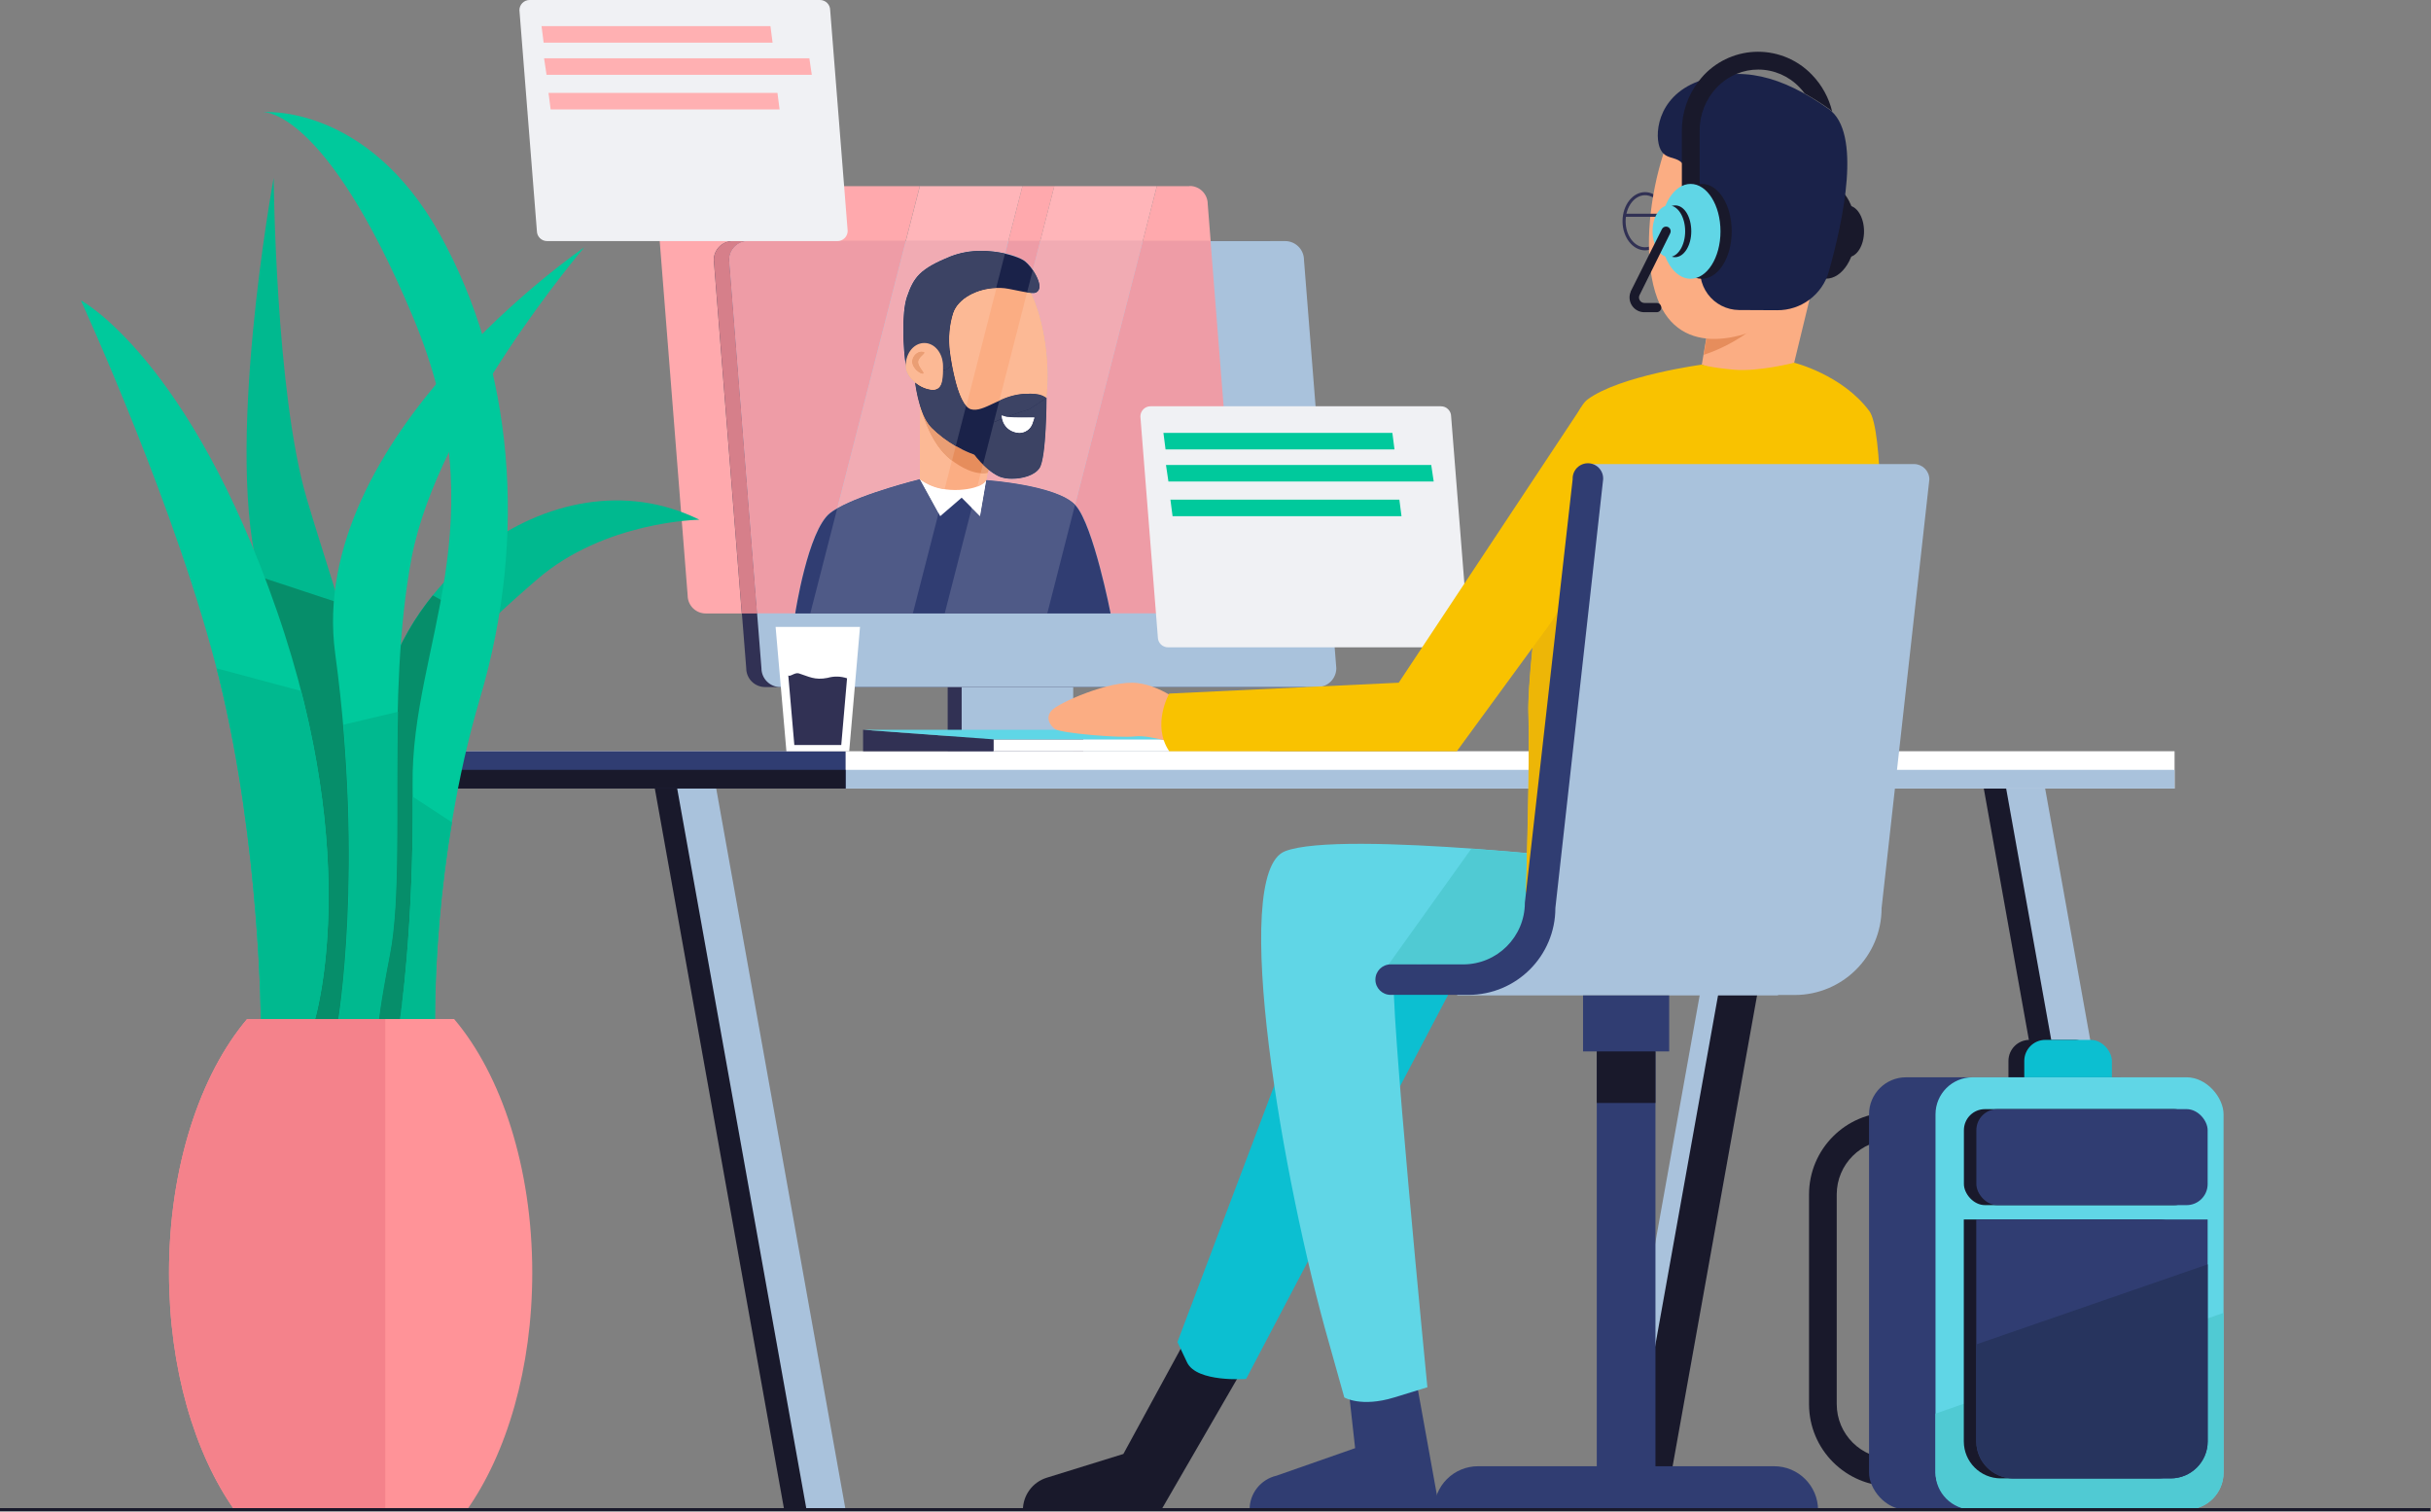 <?xml version="1.0" encoding="UTF-8"?>
<svg width="788px" height="490px" viewBox="0 0 788 490" version="1.1" xmlns="http://www.w3.org/2000/svg" xmlns:xlink="http://www.w3.org/1999/xlink">
    <rect x="0" y="0" width="788" height="490" fill="#808080" stroke="none"/>
    <!-- Generator: sketchtool 54.1 (76490) - https://sketchapp.com -->
    <title>92324120-C8A2-44FE-BFC1-531D504FAB38</title>
    <desc>Created with sketchtool.</desc>
    <g id="Page-1" stroke="none" stroke-width="1" fill="none" fill-rule="evenodd">
        <g id="Illustrations" transform="translate(-1307, -231)" fill-rule="nonzero">
            <g id="teamwork_white_14" transform="translate(1307, 231)">
                <path d="M586.58,96.94 L580.64,121.43 C574.888,124.569 568.024,124.937 561.97,122.43 L551.64,118.2 L556.2,91.2 L586.58,96.94 Z" id="Path" fill="#FBAD83"></path>
                <path d="M556.26,91.24 L552.26,115.03 C556.764,113.528 561.049,111.433 565,108.8 C566.489,107.819 567.922,106.754 569.29,105.61 C571.92,103.4 574.06,99.61 575.77,94.91 L556.26,91.24 Z" id="Path" fill="#E68D5C"></path>
                <ellipse id="Oval" fill="#19192B" cx="588.27" cy="74.96" rx="9.69" ry="15.38"></ellipse>
                <ellipse id="Oval" fill="#19192B" cx="591.9" cy="74.96" rx="9.69" ry="15.38"></ellipse>
                <ellipse id="Oval" fill="#19192B" cx="596.96" cy="74.96" rx="5.28" ry="8.38"></ellipse>
                <path d="M593.67,75 C593.67,70.37 596.03,66.62 598.95,66.62 C601.87,66.62 604.22,70.37 604.22,75 C604.22,79.63 601.86,83.37 598.95,83.37 C596.04,83.37 593.67,79.58 593.67,75 Z" id="Path" fill="#19192B"></path>
                <path d="M401.86,445.5 L376.4,489.5 L331.57,489.5 C331.582,484.702 334.702,480.465 339.28,479.03 L364.14,471.32 L388.05,427.42 L401.86,445.5 Z" id="Path" fill="#19192B"></path>
                <path d="M459,447.13 L466.62,489.37 L405.05,489.37 C405.031,484.12 408.646,479.555 413.76,478.37 L439.26,469.44 L437,449.1 L459,447.13 Z" id="Path" fill="#303D72"></path>
                <path d="M479.36,303.57 L403.92,447 C403.92,447 387.92,448.24 384.78,441.64 L381.66,435.04 L434.43,295.29 L479.36,303.57 Z" id="Path" fill="#0CBFD1"></path>
                <path d="M527.1,279.8 C527.1,279.8 434.65,268.8 416.51,275.95 C398.37,283.1 416,383.69 430.8,435.36 L435.75,453 C435.75,453 441.2,456.3 451.94,453 L462.68,449.7 C462.68,449.7 450,320.48 451.94,316.08 C453.88,311.68 464.73,312.66 464.73,312.66 L527.1,312.66 L527.1,279.8 Z" id="Path" fill="#60D6E6"></path>
                <path d="M526.44,296.86 L503.92,277.42 C495.98,276.65 486.62,275.82 476.92,275.13 L450.08,312.66 L452.34,314.66 C455.71,311.89 464.04,312.66 464.04,312.66 L526.4,312.66 L526.44,296.86 Z" id="Path" fill="#50CAD3"></path>
                <polyline id="Path" fill="#313154" points="307.19 243.52 343.34 243.52 343.34 158.85 307.19 158.85 307.19 243.52"></polyline>
                <polyline id="Path" fill="#A9C2DC" points="311.72 243.52 347.88 243.52 347.88 158.85 311.72 158.85 311.72 243.52"></polyline>
                <rect id="Rectangle" fill="#A9C2DC" x="330.69" y="238.29" width="61.58" height="5.23"></rect>
                <rect id="Rectangle" fill="#313154" x="311.72" y="238.29" width="39.42" height="5.23"></rect>
                <path d="M533.24,81.15 C529.24,81.15 525.94,76.92 525.94,71.71 C525.94,66.5 529.22,62.28 533.24,62.28 C537.26,62.28 540.55,66.51 540.55,71.71 C540.55,76.91 537.27,81.15 533.24,81.15 Z M533.24,63.28 C529.77,63.28 526.94,67.07 526.94,71.71 C526.94,76.35 529.77,80.15 533.24,80.15 C536.71,80.15 539.55,76.36 539.55,71.71 C539.55,67.06 536.72,63.28 533.24,63.28 Z" id="Shape" fill="#313154"></path>
                <path d="M537.22,96.73 C544.64,116.48 566.22,110.33 579.14,101.8 C580.628,100.817 582.06,99.752 583.43,98.61 C595.1,88.78 597.1,47.61 594.78,39.61 C592.46,31.61 568.11,23.11 554.56,27 C541.01,30.89 528.9,74.56 537.22,96.73 Z" id="Path" fill="#FBAD83"></path>
                <path d="M576,100.56 C583.8,100.652 590.693,95.505 592.82,88 C597.54,71.23 603.51,43 592.82,35.38 C577.31,24.38 564.08,21.23 550.44,26.38 C536.8,31.53 536.14,44.38 538.29,48.53 C540.44,52.68 545.13,49.62 546.66,55.77 C547.42,58.77 545.89,65 544.14,70.51 C543.264,73.307 543.568,76.341 544.982,78.909 C546.396,81.476 548.798,83.355 551.63,84.11 C550.475,87.943 551.191,92.095 553.564,95.319 C555.936,98.543 559.687,100.463 563.69,100.5 L576,100.56 Z" id="Path" fill="#1A2249"></path>
                <path d="M555.27,80.59 C554.59,85.87 549.27,89.95 546.27,89.59 C543.27,89.23 543.97,84.52 544.65,79.24 C545.33,73.96 548.24,69.98 551.17,70.36 C554.1,70.74 555.94,75.31 555.27,80.59 Z" id="Path" fill="#CFDCE3"></path>
                <polygon id="Path" fill="#19192B" points="684.99 489.54 697.63 489.54 655.69 255.61 643.04 255.61"></polygon>
                <polygon id="Path" fill="#A9C2DC" points="692.24 489.54 704.88 489.54 662.93 255.61 650.29 255.61"></polygon>
                <polygon id="Path" fill="#A9C2DC" points="533.67 489.54 521.02 489.54 562.97 255.61 575.62 255.61"></polygon>
                <polygon id="Path" fill="#19192B" points="539.62 489.54 526.98 489.54 568.92 255.61 581.57 255.61"></polygon>
                <polygon id="Path" fill="#19192B" points="254.21 489.54 266.86 489.54 224.91 255.61 212.26 255.61"></polygon>
                <polygon id="Path" fill="#A9C2DC" points="261.46 489.54 274.11 489.54 232.16 255.61 219.51 255.61"></polygon>
                <rect id="Rectangle" fill="#FFFFFF" x="85.29" y="243.52" width="619.59" height="12.09"></rect>
                <rect id="Rectangle" fill="#A9C2DC" x="85.29" y="249.56" width="619.59" height="6.05"></rect>
                <rect id="Rectangle" fill="#303D72" x="85.29" y="243.52" width="188.81" height="12.09"></rect>
                <rect id="Rectangle" fill="#19192B" x="85.29" y="249.56" width="188.81" height="6.05"></rect>
                <polygon id="Path" fill="#A9C2DC" points="97.94 489.54 85.29 489.54 127.24 255.61 139.88 255.61"></polygon>
                <polygon id="Path" fill="#19192B" points="103.89 489.54 91.24 489.54 133.19 255.61 145.84 255.61"></polygon>
                <path d="M422.1,222.72 L248,222.72 C244.626,222.72 241.89,219.984 241.89,216.61 L231.39,84.26 C231.396,80.888 234.128,78.156 237.5,78.15 L411.62,78.15 C414.994,78.15 417.73,80.886 417.73,84.26 L428.21,216.61 C428.204,219.982 425.472,222.714 422.1,222.72" id="Path" fill="#313154"></path>
                <path d="M427.05,222.72 L252.93,222.72 C249.556,222.72 246.82,219.984 246.82,216.61 L236.34,84.26 C236.346,80.888 239.078,78.156 242.45,78.15 L416.57,78.15 C419.942,78.156 422.674,80.888 422.68,84.26 L433.16,216.61 C433.154,219.982 430.422,222.714 427.05,222.72" id="Path" fill="#A9C2DC"></path>
                <path d="M298.18,60.34 L218.75,60.34 C217.197,60.34 215.707,60.958 214.61,62.057 C213.513,63.156 212.897,64.647 212.9,66.2 L222.9,193.01 C222.9,194.563 223.518,196.053 224.617,197.15 C225.716,198.247 227.207,198.863 228.76,198.86 L240.43,198.86 L231.36,84.26 C231.366,80.888 234.098,78.156 237.47,78.15 L293.58,78.15 L298.15,60.34 M341.72,60.34 L331.42,60.34 L326.85,78.15 L337.18,78.15 L341.75,60.34 M385.59,60.34 L375,60.34 L370.43,78.15 L392.43,78.15 L391.48,66.15 C391.483,64.597 390.867,63.106 389.77,62.007 C388.673,60.908 387.183,60.29 385.63,60.29" id="Shape" fill="#FFA9AD"></path>
                <path d="M242.45,78.15 L237.5,78.15 C234.128,78.156 231.396,80.888 231.39,84.26 L240.46,198.86 L245.41,198.86 L236.34,84.26 C236.346,80.888 239.078,78.156 242.45,78.15" id="Path" fill="#D67F8A"></path>
                <path d="M337.18,78.15 L326.85,78.15 L325.85,82.15 C328.087,82.556 330.23,83.373 332.17,84.56 C333.19,85.405 334.079,86.396 334.81,87.5 L337.21,78.12 M392.42,78.12 L370.42,78.12 L348.5,163.63 L348.68,163.82 C354.45,170.41 360.01,198.82 360.01,198.82 L257.77,198.82 C257.77,198.82 261.9,171.82 269.11,166.25 C269.835,165.702 270.597,165.204 271.39,164.76 L293.61,78.11 L242.45,78.11 C239.078,78.116 236.346,80.848 236.34,84.22 L245.41,198.82 L395.63,198.82 C398.861,198.82 401.48,196.201 401.48,192.97 L392.39,78.15" id="Shape" fill="#EE9CA6"></path>
                <path d="M472.74,209.84 L378.61,209.84 C377.735,209.84 376.895,209.492 376.277,208.873 C375.658,208.255 375.31,207.415 375.31,206.54 L369.65,135 C369.65,134.125 369.998,133.285 370.617,132.667 C371.235,132.048 372.075,131.7 372.95,131.7 L467.08,131.7 C467.955,131.7 468.795,132.048 469.413,132.667 C470.032,133.285 470.38,134.125 470.38,135 L476.05,206.55 C476.039,208.37 474.56,209.84 472.74,209.84 Z" id="Path" fill="#F0F1F4"></path>
                <path d="M271.46,78.15 L177.33,78.15 C175.507,78.15 174.03,76.673 174.03,74.85 L168.37,3.3 C168.37,1.477 169.847,3.34795107e-16 171.67,0 L265.8,0 C266.675,-1.23839535e-14 267.515,0.348 268.133,0.967 C268.752,1.585 269.1,2.425 269.1,3.3 L274.77,74.85 C274.764,76.674 273.284,78.15 271.46,78.15 Z" id="Path" fill="#F0F1F4"></path>
                <rect id="Rectangle" fill="#313154" x="526.53" y="69.28" width="30.28" height="1"></rect>
                <path d="M581.57,117.58 C581.57,117.58 570.03,120.58 561.95,119.84 C553.87,119.1 551.64,118.2 551.64,118.2 C551.64,118.2 525.12,121.77 514.64,129.46 C504.16,137.15 494.85,216.76 495.4,231.24 C495.95,245.72 494.62,289.24 494.62,289.24 L605.93,289.24 C605.93,289.24 614.72,145.04 605.93,133.24 C597.14,121.44 581.57,117.58 581.57,117.58 Z" id="Path" fill="#F9C200"></path>
                <rect id="Rectangle" fill="#FFFFFF" x="322.02" y="239.67" width="89.6" height="3.84"></rect>
                <path d="M553.79,289.24 L559.55,239.67 L507.55,150.73 L504.55,157.95 C498.95,184.77 495.11,221.81 495.47,231.24 C496.02,245.72 494.69,289.24 494.69,289.24 L553.79,289.24 Z" id="Path" fill="#EDB607"></path>
                <polygon id="Path" fill="#313154" points="279.76 243.52 322.02 243.52 322.02 239.67 279.76 236.56"></polygon>
                <polygon id="Path" fill="#5FD6E6" points="279.76 236.56 369.36 236.56 411.62 239.67 322.02 239.67"></polygon>
                <path d="M385.36,229.78 C385.36,229.78 377.51,222.44 368.62,221.41 C359.73,220.38 342.93,227.97 340.88,230.3 C338.83,232.63 340.2,235.09 342.06,236.37 C343.92,237.65 362.67,239.32 367.94,238.71 C373.21,238.1 384.68,242.16 384.68,242.16 L385.36,229.78 Z" id="Path" fill="#FBAD83"></path>
                <path d="M512.64,131.88 L453.39,221.31 L379,224.83 C379,224.83 373.23,234.99 379,243.52 L472.23,243.52 L501.78,203.11 C512.682,188.201 517.459,169.682 515.13,151.36 L512.64,131.88 Z" id="Path" fill="#F9C200"></path>
                <path d="M620.46,150.43 L514.71,150.43 L501.48,291.84 L496.48,307.09 L472.16,322.69 L576.1,322.69 L576.53,322.54 L581.74,322.54 C597.294,322.54 609.904,309.934 609.91,294.38 L625.4,155.38 C625.373,152.661 623.179,150.462 620.46,150.43 Z" id="Path" fill="#A9C2DC"></path>
                <rect id="Rectangle" fill="#303D72" x="517.59" y="327.26" width="19.02" height="162.11"></rect>
                <path d="M464.85,489.54 L464.85,489.54 C464.847,485.764 466.345,482.142 469.014,479.471 C471.683,476.801 475.304,475.3 479.08,475.3 L575.08,475.3 C582.945,475.3 589.32,481.675 589.32,489.54 L464.85,489.54 Z" id="Path" fill="#303D72"></path>
                <rect id="Rectangle" fill="#303D72" x="513.14" y="322.69" width="27.92" height="18.14"></rect>
                <rect id="Rectangle" fill="#19192B" x="517.59" y="340.83" width="19.02" height="16.71"></rect>
                <path d="M509.77,155.38 L494.28,292.62 C494.28,303.666 485.326,312.62 474.28,312.62 L450.77,312.62 C448.042,312.62 445.83,314.832 445.83,317.56 C445.83,320.288 448.042,322.5 450.77,322.5 L476,322.5 C491.554,322.5 504.164,309.894 504.17,294.34 L519.66,155.34 C519.742,153.52 518.818,151.803 517.254,150.868 C515.69,149.934 513.74,149.934 512.176,150.868 C510.612,151.803 509.688,153.52 509.77,155.34 L509.77,155.38 Z" id="Path" fill="#303D72"></path>
                <polygon id="Path" fill="#FFFFFF" points="254.91 243.52 275.27 243.52 278.77 203.22 251.41 203.22"></polygon>
                <path d="M257.48,241.51 L272.69,241.51 L274.57,219.88 C272.53,219.192 270.329,219.144 268.26,219.74 C264.06,220.59 262.11,219.27 258.95,218.29 C257.62,217.88 256.08,219.54 255.52,218.93 L257.48,241.51 Z" id="Path" fill="#313154"></path>
                <path d="M587.37,24.27 C582.807,19.484 576.483,16.776 569.87,16.776 C563.257,16.776 556.933,19.484 552.37,24.27 C551.771,24.906 551.207,25.574 550.68,26.27 C547.094,30.861 545.153,36.524 545.17,42.35 L545.17,64.57 L550.94,64.57 L550.94,42.31 C550.922,37.096 552.925,32.078 556.53,28.31 C558.34,26.421 560.523,24.93 562.94,23.93 C565.159,23.011 567.538,22.542 569.94,22.55 C574.994,22.559 579.824,24.641 583.3,28.31 C583.911,28.935 584.476,29.604 584.99,30.31 C587.716,31.832 590.356,33.501 592.9,35.31 C593.253,35.577 593.587,35.867 593.9,36.18 C592.827,31.698 590.572,27.585 587.37,24.27 L587.37,24.27 Z" id="Path" fill="#19192B"></path>
                <path d="M561.33,75 C561.33,83.49 556.99,90.37 551.64,90.37 C546.29,90.37 542,83.45 542,75 C542,66.55 546.34,59.62 551.69,59.62 C557.04,59.62 561.33,66.47 561.33,75 Z" id="Path" fill="#19192B"></path>
                <path d="M557.69,75 C557.69,83.49 553.36,90.37 548,90.37 C542.64,90.37 538.32,83.49 538.32,75 C538.32,66.51 542.65,59.62 548,59.62 C553.35,59.62 557.69,66.47 557.69,75 Z" id="Path" fill="#60D6E6"></path>
                <path d="M548.22,75 C548.22,79.62 545.86,83.37 542.95,83.37 C540.04,83.37 537.67,79.62 537.67,75 C537.67,70.38 540,66.58 543,66.58 C546,66.58 548.22,70.33 548.22,75 Z" id="Path" fill="#19192B"></path>
                <ellipse id="Oval" fill="#60D6E6" cx="540.96" cy="74.96" rx="5.28" ry="8.38"></ellipse>
                <path d="M537,101.21 L533,101.21 C531.404,101.213 529.911,100.419 529.021,99.094 C528.131,97.768 527.962,96.086 528.57,94.61 L528.57,94.51 L538.7,74.29 C538.938,73.809 539.413,73.492 539.948,73.458 C540.483,73.423 540.996,73.677 541.293,74.123 C541.591,74.569 541.628,75.139 541.39,75.62 L531.39,95.79 C531.182,96.329 531.249,96.936 531.569,97.417 C531.889,97.898 532.422,98.194 533,98.21 L537,98.21 C537.828,98.21 538.5,98.882 538.5,99.71 C538.5,100.538 537.828,101.21 537,101.21 L537,101.21 Z" id="Path" fill="#19192B"></path>
                <path d="M298.18,155.35 C298.18,155.35 276.33,160.73 269.11,166.29 C261.89,171.85 257.77,198.86 257.77,198.86 L360,198.86 C360,198.86 354.44,170.41 348.67,163.86 C342.9,157.31 319.67,155.68 319.67,155.68 L298.15,155.39" id="Path" fill="#303D72"></path>
                <polyline id="Path" fill="#FFFFFF" points="298.18 155.34 304.77 167.32 311.72 161.33 317.66 167.32 319.7 155.64 298.18 155.34"></polyline>
                <path d="M298.18,127.76 L298.18,155.35 C298.18,155.35 302.81,159.28 310.96,158.81 C318.5,158.37 319.7,155.64 319.7,155.64 L322.82,141.33 L298.18,127.76" id="Path" fill="#FBAD83"></path>
                <path d="M320.23,153.23 C316.18,154.13 311.49,151.6 307.99,148.82 C301.53,143.69 298.92,133.52 298.92,133.52 L320.28,139.93 L322.82,141.33 L320.23,153.23" id="Path" fill="#E68D5C"></path>
                <path d="M336.25,140.2 C328.72,156.05 310.02,146.69 302.02,138.7 C294.02,130.71 295.12,100.17 297.33,94.39 C299.54,88.61 318.05,83.91 327.82,87.64 C337.59,91.37 343.82,124.36 336.25,140.2" id="Path" fill="#FBAD83"></path>
                <path d="M307.84,113.73 C307.84,113.73 309.92,131.27 314.72,132.67 C318.82,133.87 324.53,128.01 331.93,127.67 C336.05,127.5 337.53,127.89 339.21,129.02 C338.83,132.874 337.834,136.642 336.26,140.18 C328.73,156.03 310.03,146.67 302.02,138.68 C298.15,134.81 296.41,125.68 295.89,116.59 L307.84,113.71" id="Path" fill="#1A2249"></path>
                <path d="M304.69,120 C304.69,120 307,120.22 307.95,118.85 C308.9,117.48 306.18,109.72 308.95,101.5 C310.9,95.63 319.77,92.22 327.03,93.65 C334.29,95.08 336.12,95.72 336.86,93.65 C337.6,91.58 334.69,86.58 332.17,84.65 C329.65,82.72 317.81,79.16 308,83.17 C298.19,87.18 296.19,89.86 294,96.24 C291.81,102.62 293.21,118.6 294,119.62 C294.79,120.64 304.73,120.02 304.73,120.02" id="Path" fill="#1A2249"></path>
                <path d="M293.56,118.71 C293.56,122.8 298.99,126.43 302.32,126.43 C305.65,126.43 305.63,122.8 305.63,118.71 C305.63,114.62 302.93,111.31 299.63,111.31 C296.33,111.31 293.63,114.63 293.63,118.71" id="Path" fill="#FBAD83"></path>
                <path d="M339.21,129 C339.21,129 339.21,148.21 336.95,151.67 C334.69,155.13 327.26,155.89 323.9,154.44 C320.54,152.99 315.08,147.79 313.72,143.38 C312.36,138.97 333.62,132.68 333.62,132.68 L339.21,129" id="Path" fill="#1A2249"></path>
                <path d="M295.76,116.8 C295.38,118.63 297.46,120.8 298.96,121.09 C300.46,121.38 297.24,118.91 297.63,117.09 C298.02,115.27 300.63,114.39 299.17,114.09 C297.71,113.79 296.17,115 295.76,116.83" id="Path" fill="#E68D5C"></path>
                <path d="M335.33,135.33 C335.33,135.33 327.33,135.54 326.03,135.11 L324.7,134.69 C324.78,137.027 326.248,139.089 328.43,139.93 C329.581,140.466 330.903,140.501 332.081,140.025 C333.258,139.549 334.185,138.606 334.64,137.42 C335.13,136.05 335.33,135.33 335.33,135.33" id="Path" fill="#FFFFFF"></path>
                <polyline id="Path" fill="#FFB5B9" points="331.42 60.34 298.18 60.34 293.61 78.15 326.85 78.15 331.42 60.34"></polyline>
                <path d="M326.85,78.15 L293.61,78.15 L271.39,164.8 C280.08,159.8 298.18,155.35 298.18,155.35 L298.18,155.35 L298.18,131.35 C297.478,128.948 296.953,126.499 296.61,124.02 C294.88,122.61 293.56,120.71 293.56,118.69 C293.56,118.53 293.56,118.36 293.56,118.2 C292.82,113.96 292.08,101.63 293.95,96.2 C296.15,89.82 298.12,87.2 307.95,83.13 C311.189,81.864 314.642,81.236 318.12,81.28 C320.704,81.284 323.279,81.572 325.8,82.14 L326.8,78.14" id="Path" fill="#F1ABB3"></path>
                <path d="M298.18,155.35 C298.18,155.35 280.08,159.8 271.39,164.8 L262.65,198.86 L295.89,198.86 L304.23,166.35 L298.18,155.35" id="Path" fill="#4F5A87"></path>
                <path d="M298.18,155.35 L298.18,155.35 L304.23,166.35 L306.23,158.59 C303.333,158.202 300.581,157.087 298.23,155.35 L298.23,155.35" id="Path" fill="#FFFFFF"></path>
                <path d="M298.18,131.37 L298.18,155.37 L298.18,155.37 C300.531,157.107 303.283,158.222 306.18,158.61 L308.56,149.32 L307.95,148.84 C301.8,143.96 299.14,134.5 298.9,133.6 C298.63,132.9 298.37,132.16 298.14,131.39" id="Path" fill="#FCB995"></path>
                <path d="M298.94,133.58 C299.18,134.48 301.84,143.94 307.99,148.82 L308.6,149.3 L309.81,144.61 C306.967,142.978 304.343,140.992 302,138.7 C300.633,137.223 299.585,135.48 298.92,133.58" id="Path" fill="#EA9E74"></path>
                <path d="M296.61,124 C296.953,126.479 297.478,128.928 298.18,131.33 C298.41,132.1 298.67,132.84 298.94,133.54 C299.594,135.452 300.636,137.209 302,138.7 C304.337,140.991 306.954,142.977 309.79,144.61 L309.79,144.61 C306.952,142.983 304.335,141.001 302,138.71 C299.2,135.91 297.51,130.35 296.6,124.05 L296.6,124.05 M323,93.36 C316.81,93.56 310.57,96.71 309,101.52 C307.805,105.473 307.438,109.629 307.92,113.73 L307.92,113.73 C307.92,113.73 309.54,127.42 313.23,131.58 L323,93.36" id="Shape" fill="#FCB995"></path>
                <path d="M307.84,113.73 L307.84,113.73 C308.06,116.36 308.37,118.26 307.95,118.87 C307.376,119.564 306.53,119.976 305.63,120 C305.63,123.53 305.3,126.43 302.32,126.43 C300.215,126.255 298.22,125.419 296.62,124.04 C297.53,130.34 299.22,135.9 302.02,138.7 C304.355,140.991 306.972,142.973 309.81,144.6 L313.15,131.6 C309.46,127.44 307.84,113.75 307.84,113.75" id="Path" fill="#3C4364"></path>
                <path d="M318.14,81.32 C314.673,81.28 311.23,81.908 308,83.17 C298.16,87.17 296.19,89.86 294,96.24 C292.13,101.65 292.87,113.98 293.61,118.24 C293.82,114.38 296.44,111.33 299.61,111.33 C302.78,111.33 305.61,114.65 305.61,118.73 L305.61,120 C306.51,119.976 307.356,119.564 307.93,118.87 C308.35,118.26 308.04,116.36 307.82,113.73 C307.338,109.629 307.705,105.473 308.9,101.52 C310.5,96.71 316.74,93.52 322.9,93.36 L325.77,82.18 C323.249,81.612 320.674,81.324 318.09,81.32" id="Path" fill="#3C4364"></path>
                <path d="M299.17,121.12 L298.96,121.12 C297.46,120.8 295.38,118.66 295.76,116.83 C295.962,115.318 297.181,114.145 298.7,114 C298.856,113.986 299.014,113.986 299.17,114 C300.66,114.32 298.02,115.19 297.63,117 C297.24,118.81 300.09,121 299.17,121 M299.6,111.19 C296.4,111.19 293.78,114.19 293.6,118.1 C293.6,118.26 293.6,118.43 293.6,118.59 C293.6,120.59 294.92,122.51 296.65,123.92 L296.65,123.92 C298.25,125.299 300.245,126.135 302.35,126.31 C305.35,126.31 305.63,123.41 305.66,119.88 L305.66,118.59 C305.66,114.51 302.96,111.19 299.66,111.19" id="Shape" fill="#FCB995"></path>
                <path d="M298.7,114 C297.194,114.141 295.979,115.293 295.76,116.79 C295.38,118.62 297.46,120.79 298.96,121.08 L299.17,121.08 C300.09,121.08 297.26,118.76 297.63,117.08 C298,115.4 300.63,114.38 299.17,114.08 C299.014,114.066 298.856,114.066 298.7,114.08" id="Path" fill="#EA9E74"></path>
                <polyline id="Path" fill="#FFB5B9" points="374.99 60.34 341.75 60.34 337.18 78.15 370.43 78.15 374.99 60.34"></polyline>
                <path d="M370.42,78.15 L337.18,78.15 L334.78,87.53 C336.26,89.7 337.31,92.26 336.83,93.63 C336.581,94.564 335.664,95.156 334.71,95 C334.54,95.01 334.37,95.01 334.2,95 C338.32,103.49 340.57,117.5 339.2,129.08 L339.2,129.08 C339.2,129.08 339.2,148.29 336.94,151.75 C335.41,154.12 331.45,155.22 328.03,155.22 C326.618,155.258 325.211,155.02 323.89,154.52 C322.642,153.939 321.478,153.192 320.43,152.3 L319.69,155.68 L319.69,155.68 C319.69,155.68 342.44,157.23 348.49,163.68 L370.41,78.2" id="Path" fill="#F1ABB3"></path>
                <path d="M319.7,155.64 L317.7,167.32 L315,164.64 L306.22,198.86 L339.47,198.86 L348.47,163.63 C342.42,157.19 319.67,155.63 319.67,155.63 L319.67,155.63" id="Path" fill="#4F5A87"></path>
                <path d="M319.7,155.64 C319.7,155.64 319.19,156.79 316.78,157.72 L315,164.64 L317.66,167.32 L319.66,155.64" id="Path" fill="#FFFFFF"></path>
                <path d="M320.44,152.26 L320.23,153.26 C319.654,153.38 319.068,153.441 318.48,153.44 L317.89,153.44 L316.78,157.77 C319.19,156.84 319.7,155.69 319.7,155.69 L319.7,155.69 L320.44,152.31 L320.44,152.31" id="Path" fill="#FCB995"></path>
                <path d="M318.6,150.61 L317.89,153.39 L318.48,153.39 C319.068,153.391 319.654,153.33 320.23,153.21 L320.44,152.21 C319.82,151.71 319.2,151.15 318.6,150.56" id="Path" fill="#EA9E74"></path>
                <path d="M332.91,94.81 L323.91,129.91 C326.41,128.665 329.126,127.911 331.91,127.69 C332.53,127.69 333.09,127.69 333.6,127.69 C336.48,127.69 337.76,128.12 339.18,129.08 C340.55,117.5 338.3,103.49 334.18,95 C333.8,95 333.38,94.92 332.89,94.85" id="Path" fill="#FCB995"></path>
                <path d="M333.62,127.65 C333.11,127.65 332.55,127.65 331.93,127.65 C329.146,127.871 326.43,128.625 323.93,129.87 L322.15,136.81 C323.05,136.42 323.96,136.05 324.86,135.7 C324.778,135.356 324.731,135.004 324.72,134.65 L326.05,135.07 C326.144,135.103 326.241,135.126 326.34,135.14 C330.29,133.67 333.64,132.68 333.64,132.68 L339.23,129 L339.23,129 C337.81,128 336.53,127.61 333.65,127.61" id="Path" fill="#3C4364"></path>
                <path d="M334.78,87.53 L332.91,94.81 C333.4,94.88 333.82,94.94 334.2,94.96 C334.37,94.97 334.54,94.97 334.71,94.96 C335.658,95.118 336.572,94.536 336.83,93.61 C337.31,92.24 336.26,89.68 334.78,87.51" id="Path" fill="#3C4364"></path>
                <path d="M339.21,129 L339.21,129 L333.62,132.68 C333.62,132.68 330.27,133.68 326.32,135.14 C327.934,135.31 329.557,135.376 331.18,135.34 C333.34,135.34 335.33,135.34 335.33,135.34 L335.33,135.34 C335.33,135.34 335.13,136.06 334.64,137.43 C333.982,139.169 332.319,140.322 330.46,140.33 C329.775,140.321 329.098,140.189 328.46,139.94 C326.609,139.272 325.246,137.681 324.87,135.75 C323.97,136.1 323.06,136.47 322.16,136.86 L318.63,150.62 C319.23,151.21 319.85,151.77 320.47,152.27 L320.47,152.27 C321.518,153.162 322.682,153.909 323.93,154.49 C325.251,154.99 326.658,155.228 328.07,155.19 C331.49,155.19 335.45,154.09 336.98,151.72 C339.22,148.26 339.24,129.05 339.24,129.05 L339.24,129.05" id="Path" fill="#3C4364"></path>
                <path d="M324.7,134.69 C324.711,135.044 324.758,135.396 324.84,135.74 C325.216,137.671 326.579,139.262 328.43,139.93 C329.068,140.179 329.745,140.311 330.43,140.32 C332.289,140.312 333.952,139.159 334.61,137.42 C335.1,136.05 335.3,135.33 335.3,135.33 C335.3,135.33 333.3,135.33 331.15,135.33 C329.527,135.366 327.904,135.3 326.29,135.13 C326.191,135.116 326.094,135.093 326,135.06 L324.67,134.64" id="Path" fill="#FFFFFF"></path>
                <polygon id="Path" fill="#00C99C" points="452.02 145.68 377.81 145.68 377.12 140.32 451.33 140.32"></polygon>
                <polygon id="Path" fill="#00C99C" points="454.29 167.32 380.08 167.32 379.39 161.97 453.6 161.97"></polygon>
                <polygon id="Path" fill="#00C99C" points="464.73 156.09 378.74 156.09 377.95 150.73 463.93 150.73"></polygon>
                <path d="M627.39,360.58 L613,360.58 C598.308,360.591 586.401,372.498 586.39,387.19 L586.39,455.19 C586.407,469.878 598.312,481.779 613,481.79 L629.19,481.79 L629.19,472.79 L613,472.79 C603.263,472.79 595.37,464.897 595.37,455.16 L595.37,387.16 C595.387,377.435 603.275,369.56 613,369.56 L627.39,369.56 L627.39,360.58 Z" id="Path" fill="#19192B"></path>
                <rect id="Rectangle" fill="#19192B" x="651.03" y="337.09" width="28.4" height="31.12" rx="6.83"></rect>
                <rect id="Rectangle" fill="#0CBFD1" x="656.16" y="337.09" width="28.4" height="31.12" rx="6.83"></rect>
                <rect id="Rectangle" fill="#303D72" x="605.84" y="349.22" width="93.37" height="140.15" rx="12"></rect>
                <rect id="Rectangle" fill="#60D6E6" x="627.39" y="349.22" width="93.37" height="140.15" rx="12"></rect>
                <path d="M720.76,477.37 L720.76,425.58 L627.39,458.25 L627.39,477.37 C627.39,483.997 632.763,489.37 639.39,489.37 L708.76,489.37 C715.387,489.37 720.76,483.997 720.76,477.37 Z" id="Path" fill="#50CAD3"></path>
                <path d="M699.56,479.24 L648.56,479.24 C641.933,479.24 636.56,473.867 636.56,467.24 L636.56,395.3 L699.56,395.3 C706.187,395.3 711.56,400.673 711.56,407.3 L711.56,467.24 C711.56,470.423 710.296,473.475 708.045,475.725 C705.795,477.976 702.743,479.24 699.56,479.24 Z" id="Path" fill="#19192B"></path>
                <path d="M703.6,479.24 L652.6,479.24 C645.973,479.24 640.6,473.867 640.6,467.24 L640.6,395.3 L715.6,395.3 L715.6,467.24 C715.6,473.867 710.227,479.24 703.6,479.24 Z" id="Path" fill="#303D72"></path>
                <rect id="Rectangle" fill="#19192B" x="636.59" y="359.54" width="74.97" height="31.12" rx="6.83"></rect>
                <rect id="Rectangle" fill="#303D72" x="640.63" y="359.54" width="74.97" height="31.12" rx="6.83"></rect>
                <path d="M640.63,435.8 L640.63,467.24 C640.63,473.867 646.003,479.24 652.63,479.24 L703.63,479.24 C710.257,479.24 715.63,473.867 715.63,467.24 L715.63,409.85 L640.63,435.8 Z" id="Path" fill="#27345E"></path>
                <polygon id="Path" fill="#FFB0B2" points="250.43 13.83 176.22 13.83 175.54 8.47 249.74 8.47"></polygon>
                <polygon id="Path" fill="#FFB0B2" points="252.7 35.48 178.49 35.48 177.8 30.12 252.01 30.12"></polygon>
                <polygon id="Path" fill="#FFB0B2" points="263.14 24.24 177.16 24.24 176.36 18.89 262.35 18.89"></polygon>
                <path d="M121.8,331.31 C121.8,331.31 122.94,296.05 121.8,244.1 C120.66,192.15 178.74,144.82 226.72,168.48 C226.72,168.48 195.92,168.86 174,187.91 C152.08,206.96 139.64,218.13 137.86,250.75 C136.08,283.37 129.53,331.31 129.53,331.31 L121.8,331.31 Z" id="Path" fill="#00B98F"></path>
                <path d="M100.69,331.21 C100.69,331.21 96.89,228.1 84.51,187.91 C72.13,147.72 88.71,57.67 88.71,57.67 C88.71,57.67 89.31,127.22 99.38,161.46 C109.45,195.7 126.68,239.93 123.38,280.02 C120.08,320.11 111.59,331.31 111.59,331.31 L100.69,331.21 Z" id="Path" fill="#00B98F"></path>
                <path d="M109.21,195.21 L83.56,186.74 C83.67,187.13 83.78,187.53 83.9,187.91 C96.28,228.1 100.08,331.21 100.08,331.21 L111,331.31 C111,331.31 119.5,320.1 122.79,280.02 C125.07,252.17 117.45,222.32 109.21,195.21 Z" id="Path" fill="#068E6A"></path>
                <path d="M101.86,331.31 C101.86,331.31 118.16,279.89 89.75,198 C61.34,116.11 26.21,97.35 26.21,97.35 C26.21,97.35 57.88,166.35 71.13,220.35 C84.38,274.35 84.55,331.35 84.55,331.35 L101.86,331.31 Z" id="Path" fill="#00C99C"></path>
                <path d="M140.29,193 C128.64,207.38 121.42,225.44 121.82,244.09 C122.94,296.09 121.82,331.3 121.82,331.3 L129.57,331.3 C129.57,331.3 136.12,283.36 137.9,250.74 C139.18,227.3 145.96,214.93 157.81,202.74 L140.29,193 Z" id="Path" fill="#068E6A"></path>
                <path d="M109.54,331.31 C109.54,331.31 118.14,281.85 108.65,211.84 C99.16,141.83 189.39,80.18 189.39,80.18 C189.39,80.18 142,135.71 133.44,180.74 C124.88,225.77 131.69,281.45 126.26,309.42 C122.92,326.65 122.63,331.31 122.63,331.31 L109.54,331.31 Z" id="Path" fill="#00C99C"></path>
                <path d="M129.55,331.31 C129.55,331.31 134.33,300.39 133.74,254.56 C133.15,208.73 162.26,170.34 133.74,102.46 C105.22,34.58 85.16,36.35 85.16,36.35 C85.16,36.35 118.93,33.35 142.62,76.04 C166.31,118.73 171.22,173.6 155.62,226.25 C140.02,278.9 141,331.31 141,331.31 L129.55,331.31 Z" id="Path" fill="#00C99C"></path>
                <path d="M101.86,331.31 C101.86,331.31 114.75,290.65 97.63,224 L70.2,216.65 C70.52,217.89 70.83,219.13 71.14,220.36 C84.39,274.36 84.55,331.36 84.55,331.36 L101.86,331.31 Z" id="Path" fill="#00B98F"></path>
                <path d="M111.35,234.92 C116.41,292.48 109.66,331.31 109.66,331.31 L122.76,331.31 C122.76,331.31 123.04,326.65 126.39,309.42 C129.9,291.32 128.27,261.63 129.01,230.73 L111.35,234.92 Z" id="Path" fill="#00B98F"></path>
                <path d="M133.78,258.25 C134.08,302.04 129.56,331.31 129.56,331.31 L141,331.31 C141.07,309.619 142.916,287.97 146.52,266.58 L133.78,258.25 Z" id="Path" fill="#00B98F"></path>
                <path d="M80.12,330.32 C64.82,348.39 54.79,378.48 54.79,412.56 C54.79,443.51 63.06,471.18 76.05,489.56 L151.27,489.56 C164.27,471.2 172.53,443.56 172.53,412.56 C172.53,378.48 162.53,348.39 147.19,330.32 L80.12,330.32 Z" id="Path" fill="#FF9398"></path>
                <path d="M124.89,330.32 L80.12,330.32 C64.82,348.39 54.79,378.48 54.79,412.56 C54.79,443.51 63.06,471.18 76.05,489.56 L124.89,489.56 L124.89,330.32 Z" id="Path" fill="#F4828B"></path>
                <rect id="Rectangle" fill="#19192B" x="0" y="488.87" width="787.79" height="1"></rect>
            </g>
        </g>
    </g>
</svg>